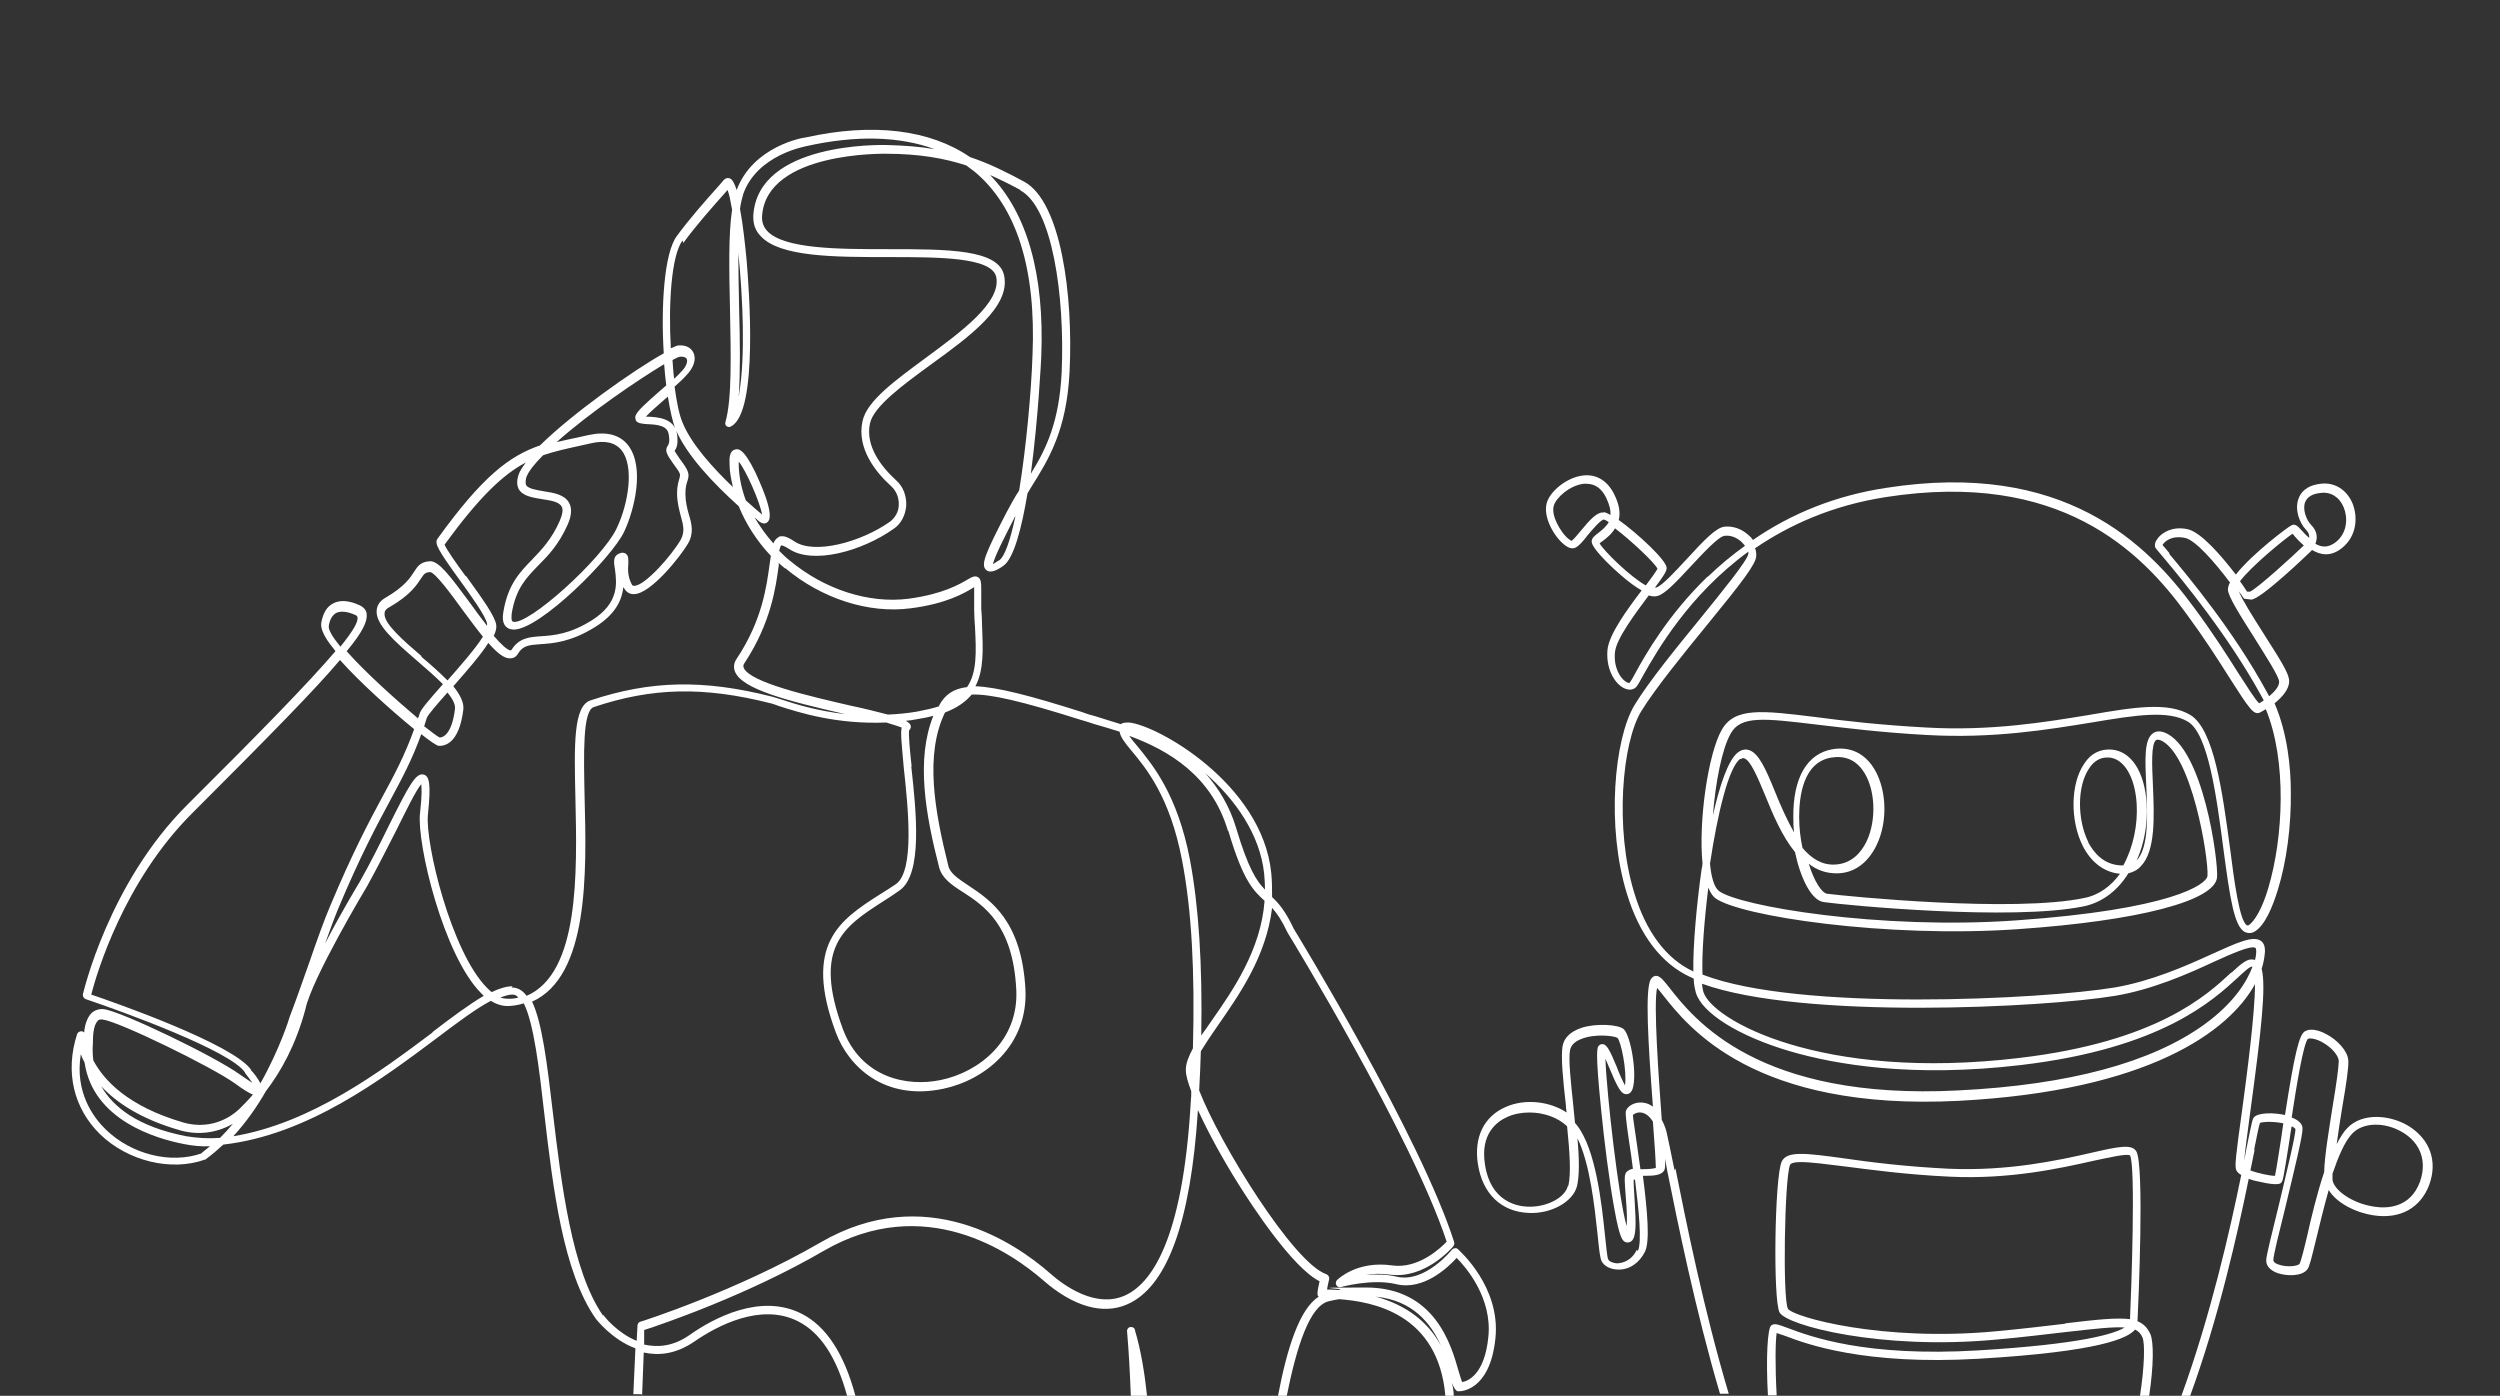 <svg width="600" height="335" viewBox="0 0 600 335" fill="none" xmlns="http://www.w3.org/2000/svg">
<rect x="0" y="0" width="600" height="335" fill="#333333" stroke="none"/>
<g clip-path="url(#clip0_1785_436)">
<path d="M426.6 319.999C427 320.099 427.7 320.399 428.4 320.599C433.6 322.599 447.5 327.699 474.9 326.099C503.8 324.399 510.7 321.199 512.4 319.099C513.3 319.499 513.8 320.099 514.2 320.999C514.8 322.399 514.7 327.799 513.6 334.999H515.8C516.9 327.699 516.9 322.099 516.1 320.199C515.4 318.699 514.5 317.699 513 317.099C513.2 313.199 514.7 279.399 512.7 276.299C511.6 274.499 508.3 275.199 501.8 276.699C493.9 278.499 482 281.099 467.8 280.499C457.3 279.999 448.7 278.899 442.5 277.999C433.1 276.699 428.8 276.199 427.6 278.799C425.9 282.599 425.5 312.099 427.1 314.999C428.8 318.099 451.3 324.099 479.1 321.499C485.8 320.899 491.3 320.199 495.7 319.699C502.8 318.899 507.1 318.399 509.9 318.599C507.5 320.099 499.7 322.599 474.7 324.099C447.7 325.699 434.6 320.799 429 318.699C426.8 317.899 425.9 317.499 425.1 318.099C424.2 318.799 423.8 325.899 424.3 334.899H426.4C426 327.599 426.1 321.799 426.4 319.899L426.6 319.999ZM495.6 317.699C491.2 318.199 485.7 318.899 479.1 319.499C451.8 322.099 430.4 316.099 429.1 314.099C427.8 311.699 428.3 282.699 429.6 279.599C429.8 279.099 430.8 278.899 432.2 278.899C434.6 278.899 438.3 279.399 442.4 279.899C448.7 280.699 457.3 281.899 467.9 282.399C482.3 283.099 494.4 280.399 502.4 278.599C506.2 277.799 510.5 276.799 511.2 277.299C512.6 279.699 511.5 310.199 511.2 316.599C508 316.199 503.2 316.699 495.7 317.599L495.6 317.699Z" fill="white"/>
<path d="M154.1 335L154.5 324.6C158.1 325.4 162.2 325 166.6 322C172.1 318.2 182.6 312.6 191.5 317.1C196.9 319.8 200.8 325.8 203.3 335H205.3C202.6 324.9 198.3 318.3 192.4 315.3C182.6 310.3 171.3 316.3 165.5 320.4C161.5 323.2 157.8 323.4 154.6 322.7V319.2C158.7 317.9 179.5 310.8 197.7 300.2C221.9 286.2 242.6 300.5 250.4 307.3C257.5 313.5 264.6 315.6 270.4 313.1C280.1 309 285.8 293.3 287.5 266.4C290 271.9 293.7 278.6 297.3 284.3C300.3 289.1 310.2 304.3 316.7 307.5C316.5 308.4 316.2 309.7 316.2 310.4C316.2 310.7 316.2 311 316.5 311.2C311.9 314.1 308.9 323.5 306.7 335.1H308.8C311.2 323.2 314.3 313.4 318.9 312.3C319.8 312.1 320.6 311.9 321.4 311.8C329.4 312.4 345.2 315.2 346.9 335.1H348.9C348.9 334 348.7 332.9 348.5 331.9C348.9 333 349.2 333.6 349.8 333.9C349.9 333.9 350.1 333.9 350.2 333.9C350.5 333.9 357.6 333.9 358.9 321.2C360.2 308.9 350.3 300.2 349.9 299.8C349.7 299.6 349.4 299.5 349.1 299.6C348.8 299.6 348.6 299.8 348.4 300C348.4 300 342 308 335.2 306.4C332.8 305.8 330.1 305.8 327.8 306C329.4 305.7 331.3 305.6 333.5 305.9C341.9 307.1 348.5 299.5 348.8 299.1C349 298.8 349.1 298.5 349 298.1C340.9 272.8 311.6 224.7 310.5 222.9C308.5 218.6 306.8 216.7 305.3 215.3C305.3 213.4 305.3 211.5 305.1 209.5C302.9 188 277.5 173.9 270.9 173.4C269.9 173.4 269.3 173.5 269 173.8C266.8 173.1 264.7 172.5 262.9 171.9C261.7 171.6 260.7 171.3 259.7 170.9C247.4 167 239.4 164.9 234.1 164.7C236.2 160.7 235.9 155.7 235.7 150.2C235.7 148.8 235.6 147.5 235.5 146C235.5 144.4 235.5 143.1 235.5 142.1C235.5 139.9 235.5 139 234.7 138.5C233.9 138.1 233.2 138.5 232.2 139.1C230.3 140.2 226.3 142.6 218 143.7C208.5 144.9 197.9 141.5 189.5 134.5C188.6 133.8 187.8 133 187 132.2C187.2 131.5 187.3 131 187.5 130.9C187.5 130.9 187.9 130.8 189.3 131.7C195 135.6 206.9 132.3 214.5 126.9C216.3 125.7 217.3 123.6 217.5 121.4C217.6 119.1 216.8 116.8 215.1 115.3C211.6 112.1 207.6 107.1 208.8 101.6C209.7 97.5 216.7 92.4 223.4 87.5C232.8 80.7 242.5 73.6 241 66.2C239.8 59.8 227.4 59.8 213.1 59.8C201.4 59.8 188.1 59.8 184.1 55.4C183.2 54.4 182.8 53.2 182.9 51.8C184 36.3 212.4 36.9 212.7 36.9C220.6 36.9 226.7 38 231.9 39.7C232.6 40.2 233.2 40.7 233.9 41.2C244 49.6 248.7 64.5 247.8 85.3C247.5 94.1 246.3 107.3 244.6 117.7C243.5 119.4 242.5 121.2 241.5 123.1C236.4 133 235.3 135.6 236.7 136.8C237.7 137.7 239.4 136.8 240.8 135.8C243.3 134.1 245.2 126.8 246.6 118.4C246.9 117.9 247.2 117.4 247.5 116.9C251.7 110.2 256 103.3 256.7 89.2C257.6 70.6 254.6 48.4 245.8 43.6C241.7 41.4 237.6 39.3 232.8 37.7C223.2 31.1 209.5 29.4 193.3 33C192.8 33 180.7 35.1 176.8 45.6C176.3 44.1 175.8 43 175.1 42.8C174.6 42.6 174.1 42.8 173.7 43.2L172.5 44.6C169.1 48.4 165.4 52.6 162.4 56.7C159.4 60.8 158.6 73.5 159.3 84.8C152.1 88.8 137.4 99.2 129.6 106.9C122.3 109.4 115.8 114.3 105 129.3C104.2 130.4 105.2 132.1 110.1 138.9C113 142.9 116.6 147.9 116.9 149.7C116.9 149.8 116.9 150 116.9 150.2C115.5 148.4 114 146.4 112.8 144.7C108 138.2 105.3 134.6 103.2 134.7C101 134.8 100.2 135.9 99.4 137.2C98.5 138.6 97.1 140.8 92.6 143.4C91.2 144.2 90.5 145.2 90.4 146.5C90.1 149.9 94.7 153.9 100 158.5C102.2 160.4 104.5 162.4 106.3 164.2C102.9 168.1 101 170.2 100.7 171.3C100.6 171.7 100.5 172 100.3 172.4C95.2 168.1 87.7 161.4 83.2 156.3C87.1 151.6 88.2 149.1 88 147.4C88 146.8 87.6 145.9 86.4 145.3C85.5 144.9 82.5 143.5 80 144.8C78.4 145.6 77.5 147.2 77.1 149.5C76.9 150.9 77.8 152.9 80 155.6C80.2 155.8 80.3 156 80.5 156.3C74.2 163.7 62.5 175.7 45 193.1C26 212 20 238.3 19.9 238.6C19.8 239.1 20.1 239.6 20.6 239.8C30.1 243 55.5 252.3 58.8 257.4C58.8 257.4 58.8 257.4 58.8 257.5C59.3 258.1 60 259.1 60.6 259.9C60 259.5 59 258.9 57.6 257.9C51.7 253.6 29.1 242.7 24.9 242.2C23.8 242.1 22.8 242.4 22 243.1C20.8 244.3 20.3 246.3 20.2 247.8C20 247.6 19.8 247.5 19.6 247.5C19.1 247.5 18.7 247.7 18.5 248.2C15.6 257.2 17.6 265.9 24 272.2C30.7 278.7 41.1 281.2 49.2 278.3C49.2 278.3 49.4 278.3 49.4 278.2C50.9 277.1 52.3 275.9 53.6 274.7C73.9 272.4 91.8 258.9 104.9 249.1C109.8 245.4 114.2 242.1 117.8 240.2C119.4 241.2 121 241.6 122.7 241.4C123.8 241.3 124.8 241.1 125.7 240.8C128.1 245.5 129.4 256.4 130.6 267C132.7 285 135.1 305.3 143 316.5C143 316.5 146.8 321.5 152.5 323.6L152 334.6H154L154.1 335ZM239.7 134.5C239 135 238.6 135.2 238.3 135.4C238.7 133.5 241.5 128.1 243.4 124.4C243.4 124.2 243.6 124.1 243.7 123.9C242.5 129.5 241.2 133.5 239.8 134.5H239.7ZM244.9 45.7C252.5 49.8 255.6 70.8 254.8 89.4C254.2 101.3 251.1 107.7 247.4 113.7C249.2 100.3 249.9 85.9 249.9 85.6C250.7 65.8 246.5 51.1 237.6 42C240.1 43.1 242.5 44.3 244.9 45.6V45.7ZM330.2 311.2C339.1 312.1 343.4 317.6 345.8 322.9C342.7 317.2 337.5 313.2 330.2 311.2ZM309 223.8C309.3 224.3 338.8 272.5 347.2 298C345.8 299.5 340.4 304.6 334.1 303.7C325.7 302.5 321.1 307 320.9 307.2C320.6 307.5 320.5 308 320.7 308.4C320.9 308.8 321.4 309 321.8 308.9C321.8 308.9 329.3 306.8 335.1 308.2C341.7 309.8 347.6 304.1 349.6 301.9C351.8 304.1 358.2 311.5 357.2 320.9C356.3 330 352.2 331.5 350.9 331.7C350.7 331.2 350.4 330.1 350.1 329.2C348.3 322.8 344.4 309 327.8 309C311.2 309 323.7 309.2 321.4 309.6C320.7 309.6 320 309.5 319.2 309.5C319 309.5 318.7 309.5 318.5 309.5C318.6 308.6 318.9 307.5 319 307C319.1 306.5 318.8 306 318.3 305.8C310.4 303.1 292.7 274.4 287.8 261.7C288 258.5 288.1 255.3 288.2 252.3C289.3 250.5 290.7 248.4 292.3 246.1C297.3 238.9 303.9 229.6 305.3 217.9C306.4 219.1 307.6 220.8 309 223.8ZM303.4 209.7C303.5 211 303.6 212.2 303.6 213.5C301.6 211.5 299.6 208.5 296.7 198.8C295.1 193.4 292.4 189.1 289.3 185.6C296.4 191.8 302.4 200.2 303.4 209.7ZM294.8 199.4C298.4 211.6 300.9 213.8 303.5 216.2C302.6 228.1 295.8 237.8 290.7 245.1C289.9 246.3 289.1 247.4 288.3 248.5C288.6 231.5 287.7 217.6 285.6 206.4C282.6 190.6 276.5 183.4 272.9 179C272.1 178.1 271.5 177.3 271 176.6C280.3 180 290.8 186.1 294.7 199.4H294.8ZM188.4 136.3C197.2 143.7 208.5 147.3 218.5 146C227.2 144.9 231.5 142.3 233.5 141.1C233.5 141.1 233.7 141 233.8 140.9C233.8 141.3 233.8 141.8 233.8 142.3C233.8 143.3 233.8 144.6 233.8 146.3C233.8 147.7 233.9 149.1 234 150.5C234.3 156.5 234.5 161.4 232.1 164.9C228.8 165.3 226.8 166.7 225.4 169.3C225.4 169.3 225.4 169.4 225.4 169.5C223.9 170 222.1 170.4 220 170.8C217.6 171.2 215.3 171.4 213.1 171.5C210.8 170.9 207.7 170.1 203.9 169.3C194.4 167.1 180 163.8 178.5 160.3C178.4 160 178.3 159.6 178.7 159.1C185.1 149.4 186.2 140.8 186.9 135.7C186.9 135.5 186.9 135.3 186.9 135.1C187.4 135.6 187.9 136 188.5 136.5L188.4 136.3ZM218.8 184C218.4 180.4 218 176.3 218.2 175.2C218.3 175.2 218.5 175 218.5 174.8C218.7 174.5 218.6 174.1 218.4 173.8C218.2 173.5 217.9 173.3 217.4 173C218.3 172.9 219.2 172.8 220.1 172.6C221.5 172.4 222.9 172.1 224 171.8C219.8 182.2 222.1 195.4 225.4 208.2C226.1 210.8 228.4 212.4 231.1 214.1C236.2 217.4 243.1 222 243.9 237.4C244.6 249.7 235 257.3 225.8 259.2C217.7 260.9 206.7 258.7 202.3 247C195 227.3 202.5 222.4 212 216.3C213.3 215.5 214.6 214.6 215.9 213.7C221.5 209.8 219.9 194.8 218.7 183.9L218.8 184ZM177.2 60.7C178.3 71.6 178.9 85.6 177.4 94.4C177.4 94.6 177.4 94.8 177.3 95.1C177.7 89.2 177.6 81.7 177.4 74.4C177.3 69.7 177.2 65 177.2 60.7ZM164 58.3C166.9 54.3 170.7 50 174 46.3L174.6 45.6C175 46.5 175.3 48.1 175.7 50.3C174.8 56.3 175 65.1 175.2 74.3C175.4 84.9 175.7 95.8 174.1 101.3C174 101.7 174.1 102.1 174.4 102.3C174.7 102.5 175.1 102.6 175.5 102.3C182.1 98.8 179.7 68.6 179.2 62.6C178.8 58.4 178.3 53.8 177.6 50.1C177.8 48.7 178.1 47.5 178.4 46.5C181.8 37.1 193.2 35.2 193.4 35.1C205.4 32.4 215.9 32.7 224.3 35.8C220.8 35.2 217 34.9 212.6 34.8C211.4 34.8 182 34.1 180.8 51.6C180.7 53.6 181.2 55.3 182.6 56.7C187.2 61.7 200.4 61.7 213.1 61.7C225.4 61.7 238.1 61.7 239.1 66.5C240.3 72.6 230.7 79.6 222.3 85.8C215 91.2 208 96.2 207 101.1C205.6 107.5 210 113.2 213.9 116.7C215.1 117.8 215.8 119.5 215.7 121.2C215.7 122.8 214.8 124.3 213.6 125.2C206.7 130.1 195.4 133.2 190.6 129.9C189.7 129.3 188.7 128.7 187.8 128.7C186.9 128.7 187.2 128.7 186.9 128.9C186.3 129.2 185.9 129.7 185.6 130.4C183.9 128.5 182.4 126.4 181.1 124.2C181.4 124.4 181.7 124.7 181.9 124.9C183 125.9 183.8 125.7 184.2 125.3C186.2 123.7 182.1 115.2 181.3 113.4C178.4 107.4 177.1 107.7 176.4 107.9C175.1 108.2 175 109.9 175.1 111.5C175.1 113.3 175.5 115.1 175.9 116.9C171.2 112.4 165.9 106.6 163.8 101.4C163 99.5 162.4 96.5 161.9 92.8C162.9 91.9 163.9 91 164.6 90.2C166.5 88.3 167.2 86.2 166.4 84.6C165.8 83.4 164.6 82.8 162.9 82.9C162.5 82.9 161.9 83.2 161 83.6C160.4 73 161.1 61.4 163.8 57.7L164 58.3ZM179 120.1C178 117.4 177.4 114.6 177.3 111.9C177.3 111.4 177.3 111.1 177.3 110.8C179 112.8 182.4 120.5 182.9 123.5C181.9 122.7 180.6 121.5 179 120.1ZM161.8 90.9C161.6 89.5 161.5 87.9 161.4 86.4C162.3 85.9 163 85.6 163.3 85.6C163.7 85.6 164.5 85.6 164.8 86.1C165.1 86.7 164.8 88 163.3 89.4C162.9 89.9 162.3 90.4 161.8 90.9ZM130.5 109.2C133.2 108.3 135.9 107.7 139.1 107C140 106.8 140.9 106.6 141.8 106.4C145.2 105.6 147.7 106.2 149.2 108.1C152.2 111.9 150.9 120.7 148 126.8C144.5 134.2 126.6 150.3 123.1 149.2C122.6 149 122.8 147.7 122.8 147.3C123.8 141.2 126.3 138.7 129.2 135.7C131.5 133.4 134.1 130.7 136.2 126C137.2 123.8 137.3 122 136.6 120.7C135.5 118.7 133 118.3 130.5 117.9C128.7 117.6 126.9 117.3 126.3 116.5C126.1 116.1 126.1 115.4 126.3 114.6C126.8 113.2 128.2 111.4 130.3 109.3L130.5 109.2ZM111.7 138.2C109.7 135.5 107.1 131.8 106.7 130.7C115.1 119.2 120.7 113.9 126.2 111C125.4 112.1 124.8 113 124.5 113.8C124 115.3 124 116.4 124.5 117.4C125.5 119.1 127.8 119.4 130.1 119.8C132.1 120.1 134.2 120.4 134.8 121.6C135.2 122.3 135 123.5 134.3 125.1C132.4 129.4 130 131.9 127.8 134.2C124.8 137.3 121.9 140.2 120.8 146.9C120.3 149.7 121.4 150.7 122.5 151C122.7 151 123 151.1 123.3 151.1C129.6 151.1 146.9 133.8 149.8 127.6C152.3 122.3 154.8 112 150.7 106.8C148.7 104.3 145.5 103.5 141.3 104.4C140.4 104.6 139.5 104.8 138.6 105C136.8 105.4 135.2 105.7 133.6 106.1C141.3 99.2 153.2 91.1 159.4 87.4C159.5 89.1 159.7 90.8 159.9 92.5C159.4 92.9 158.9 93.4 158.4 93.8C155.1 96.7 153.1 98.5 152.6 99.6C152.3 100.2 152.6 100.7 152.6 100.9C153 101.6 154 101.7 155.4 101.8C158 101.9 160.2 102.2 160.5 104.3C160.8 106.1 160.5 106.6 160.3 106.9C159.5 108.1 159.9 108.9 161.6 111.3C163.4 113.7 163.3 113.8 163.1 114.7C162.9 115.4 162.5 116.4 162.5 118.4C162.5 120.6 163 122.3 163.4 123.9C164 126 164.4 127.6 163.4 129.5C161.2 133.3 154.8 140.6 152.2 140.6C152 140.6 151.8 140.6 151.6 140.2C150.6 138.3 150.7 136.5 150.8 135.3C150.8 134.3 150.9 133.4 150.2 132.9C149.5 132.4 148.7 132.8 148.5 132.9C147.1 133.5 147.3 135 147.6 136.7C148 139.9 148.7 144.7 142 148.9C136.7 152.2 132.9 152.5 129.8 152.7C127 152.9 124.6 153.1 122.8 155.9C122.7 156.1 122.6 156.1 122.6 156.1C121.8 156.1 120.2 154.6 118.5 152.6C119 151.6 119.2 150.7 119.1 150C118.8 147.9 116 144 111.9 138.3L111.7 138.2ZM101.2 157.5C96.9 153.8 92 149.6 92.3 147.2C92.3 147 92.3 146.3 93.5 145.7C98.5 142.8 100 140.4 101 138.9C101.8 137.7 102 137.4 103.2 137.3C104.4 137.3 108.5 142.9 111.1 146.5C112.9 148.9 114.5 151.1 115.9 152.8C114.1 155.7 110.3 160 107.4 163.3C105.6 161.5 103.4 159.5 101.1 157.6L101.2 157.5ZM102.4 172.4C102.6 171.6 105.1 168.8 107.4 166.2C108.6 167.7 109.3 169 109.2 170.1C108.6 175.2 106.9 177 105.5 177C104.9 176.7 103.6 175.7 101.8 174.3C102 173.7 102.2 173.1 102.4 172.4ZM78.9 150.3C79.1 148.7 79.8 147.6 80.7 147.1C81.1 146.9 81.7 146.8 82.2 146.8C83.2 146.8 84.4 147.2 85.3 147.6C85.7 147.8 85.8 148 85.8 148.2C86 149.3 84.6 151.6 81.7 155.2C79.9 153 78.8 151.2 78.9 150.3ZM60.3 256.8C56.1 250.6 27.5 240.6 21.9 238.7C23.1 234 29.6 211.6 46.2 195.1C64.9 176.4 75.8 165.3 81.6 158.4C86.3 163.7 94 170.6 99.4 175C97.2 181.1 94.8 185.7 91.8 191.2C88.5 197.3 84.5 204.9 79.3 217.3C77.8 220.8 76.2 225.3 74.4 230.5C72.9 234.7 71.3 239.4 69.5 244.1C69.5 244.2 67.2 251.7 62.5 260C61.9 258.8 60.9 257.5 60.2 256.8H60.3ZM23.4 245C23.7 244.7 24.1 244.6 24.7 244.7C28.6 245.2 50.8 256 56.5 260.1C58.4 261.5 59.7 262.3 60.7 262.7C59.6 264 58.5 265.1 57.5 266.1C53.8 269.6 48.8 270.8 44 269.4C30.6 265.5 24.9 259.2 22.4 254.5C22.2 253 22.2 251.6 22.3 250.3C22.3 250.3 22.3 250.3 22.3 250.2C22.3 249.2 22.3 246 23.5 245H23.4ZM48.4 276.8C41 279.4 31.6 277.1 25.4 271.1C22.4 268.2 17.9 262.1 19.4 253C19.6 253.6 19.9 254.3 20.3 255C22.3 268.8 37.4 273.3 44.3 274.6C46.3 275 48.4 275.2 50.4 275.1C49.7 275.6 49.1 276.2 48.4 276.7V276.8ZM52.8 273.1C52.6 273.1 52.5 273.1 52.3 273.1C49.8 273.3 47.3 273.1 44.7 272.7C32.9 270.4 27.1 265.6 24.3 260.7C27.9 264.6 33.8 268.6 43.3 271.3C47.6 272.5 52.1 271.9 55.9 269.7C54.9 270.9 53.9 272 52.8 273.1ZM103.8 247.8C91.4 257.1 74.7 269.6 56 272.7C59.1 269.3 61.7 265.6 63.8 261.9C67.4 257.2 71 250.8 73.3 242.2C74.8 234.9 87.9 213 88.1 212.7C90.6 208.2 93 203.4 95.2 199.1C97.4 194.7 99.8 189.7 101.1 188.2C101.2 189 101.3 190.9 100.8 195.2C100 202.4 106.4 229.3 115.5 238.4C115.7 238.6 115.9 238.8 116.1 239C112.7 241 108.6 244 103.8 247.7V247.8ZM122.5 239.7C121.7 239.7 120.9 239.7 120.1 239.4C121.2 239 122.1 238.7 122.9 238.7C123.7 238.7 123.9 238.9 124.4 239.4C123.8 239.6 123.1 239.7 122.4 239.7H122.5ZM123 236.7C121.6 236.7 119.9 237.2 118 238.1C117.6 237.8 117.3 237.5 116.9 237.1C108.3 228.5 102 202.3 102.7 195.5C103.5 187.9 103 186.3 101.7 185.9C99.8 185.4 98.2 188.4 93.3 198.2C91.2 202.5 88.8 207.3 86.3 211.7C86 212.2 81.8 219.1 78 226.5C79.2 223.2 80.2 220.4 81.2 218C86.4 205.6 90.4 198.1 93.7 192C96.6 186.6 99 182.1 101.1 176.2C103.2 177.9 104.8 178.9 105.2 179C106.7 179.1 110.2 178.5 111.2 170.3C111.4 168.6 110.4 166.7 108.8 164.7C112.5 160.5 115.5 157 117.2 154.3C119.3 156.7 121 158.1 122.5 158C123 158 123.8 157.8 124.3 156.9C125.5 154.9 127 154.8 129.7 154.6C132.8 154.4 137 154.1 142.8 150.5C147.8 147.4 149.3 143.9 149.6 140.9C149.6 140.9 149.7 141.1 149.8 141.2C150.3 142.1 151.1 142.6 152.1 142.6C156.2 142.6 163.4 133.4 165.1 130.5C166.6 127.9 166 125.7 165.3 123.4C164.9 121.9 164.5 120.4 164.5 118.5C164.5 116.8 164.8 116 165 115.4C165.5 113.8 165.4 113.1 163.2 110.2C162.3 108.9 162 108.4 161.9 108.2C162.4 107.5 162.8 106.6 162.5 104.2C161.9 100.3 157.7 100.1 155.5 100C155.3 100 155.2 100 155 100C156 98.9 158.1 97.1 159.8 95.6C160 95.5 160.1 95.3 160.3 95.2C160.8 98.4 161.4 101.2 162.1 102.9C164.7 109.2 171.2 116 177.3 121.5C179 125.7 181.6 129.8 185 133.4C184.9 134 184.8 134.7 184.7 135.5C184 140.5 183 148.8 176.8 158.1C176.1 159.1 176 160.2 176.4 161.2C178.1 165.4 188.9 168.2 202.9 171.4C196.1 170.6 190.9 169 187.6 167.9C186.7 167.6 185.9 167.4 185.3 167.2C168.8 163 156.1 163.3 141.7 168.1C137.6 169.5 137.8 178.7 138.1 191.6C138.5 209.5 139.1 233.5 126.4 239C125.4 237.7 124.3 237 122.8 237L123 236.7ZM144.7 315.7C137.2 304.9 134.7 283.9 132.7 267.1C131.3 255.1 130.1 245.4 127.7 240.4C141.3 234.3 140.8 209.7 140.3 191.2C140.1 181.1 139.8 170.6 142.5 169.7C156.5 165 168.8 164.7 185 168.8C185.5 168.9 186.2 169.2 187.1 169.5C191.8 171 200.8 173.9 212.7 173.4C214.3 173.9 215.6 174.3 216.4 174.6C216.1 175.9 216.4 178.6 216.9 184.2C217.9 193.5 219.6 209 215 212.2C213.7 213.1 212.4 213.9 211.1 214.7C201.6 220.8 192.7 226.6 200.6 247.8C203.6 255.9 212.2 264.3 226.4 261.3C236.4 259.2 246.8 250.9 246.1 237.4C245.2 221 237.8 216.1 232.4 212.5C230 210.9 228 209.6 227.6 207.8C224.3 194.6 221.9 181.1 226.8 171C229.7 169.9 231.8 168.4 233.2 166.7C237.6 166.5 245.3 168.3 259.5 172.8C260.5 173.1 261.6 173.4 262.7 173.8C264.5 174.3 266.5 174.9 268.7 175.6C268.9 176.9 270 178.3 271.5 180.1C275 184.3 280.8 191.2 283.7 206.5C286 218.4 286.8 233.2 286.3 251.6C285.3 253.5 284.6 255.2 284.6 256.7C284.6 258.2 285.1 259.7 285.9 261.9C285.9 262.7 285.9 263.4 285.8 264.2C283.9 298.1 276.1 308.3 269.8 311C263 313.9 255.6 308.8 251.9 305.5C243.8 298.4 222.2 283.5 196.9 298.2C176.9 309.8 153.9 317.2 153.7 317.2C153.3 317.3 153 317.7 153 318.1L152.8 321.8C148.1 319.9 145 315.9 144.8 315.6L144.7 315.7Z" fill="white"/>
<path d="M272.4 319.2C272.3 318.7 271.8 318.4 271.3 318.5C270.8 318.5 270.4 319.1 270.5 319.6C270.9 324.2 271.2 329.6 271.4 335.1H275.3C274.7 329.4 273.8 324 272.4 319.3V319.2Z" fill="white"/>
<path d="M401.899 280.9C400.999 276.4 400.299 273.2 399.999 271.8C399.699 270.5 399.199 269.5 398.799 268.7C398.799 268.7 398.799 268.5 398.799 268.4C398.099 258.7 396.799 241 397.699 237.1C398.099 237.5 398.599 238.2 399.099 238.8C405.099 246.4 420.899 266.7 470.099 264.2C515.699 261.8 534.999 247.5 541.199 236.2C541.199 243.3 539.199 258.4 538.099 266.5C536.599 277.3 536.299 279.9 536.699 280.8C536.799 281 536.999 281.5 537.899 282C535.199 295.3 530.499 315.9 523.499 335.1H525.599C532.499 316.2 536.999 296.1 539.699 282.9C540.199 283.1 540.699 283.3 541.299 283.4C541.499 283.4 546.099 284.7 547.299 284C547.899 283.6 547.899 283.6 549.499 273.5C549.599 272.5 549.799 271.5 549.999 270.3C550.599 270.6 550.899 270.9 550.899 271C550.999 272.3 548.599 282.1 546.899 289.3C545.099 296.6 543.999 301.1 543.899 302.3C543.799 303.7 544.699 304.8 546.499 305.5C548.699 306.3 552.499 306.4 553.799 304.6C554.299 303.9 554.699 302.2 555.899 297.3C556.699 294 557.699 289.8 558.899 285.6C560.599 288.5 564.999 291 569.799 291.7C576.099 292.6 580.899 289.9 582.999 284.4C585.099 278.7 583.199 273.4 577.999 270.2C573.499 267.5 566.799 267 563.299 270.8C562.399 271.7 561.599 273.1 560.799 274.6C561.199 271.6 561.699 268.4 562.199 265.4C563.099 260.2 563.699 256.1 563.599 254.5C563.399 252.1 560.899 249.6 558.499 248.3C556.399 247.1 554.399 246.8 553.199 247.5C551.799 248.3 550.699 252.8 548.399 267.6C545.699 267 542.099 267 540.999 268.1C540.599 268.5 540.499 269 539.199 275.4C538.999 276.4 538.799 277.4 538.599 278.5C538.799 276.2 539.499 271.3 540.099 266.6C542.699 247.5 543.899 236.8 542.799 232.5C543.299 231 543.499 229.6 543.599 228.3C543.599 227.1 543.299 226.3 542.599 225.8C540.699 224.5 536.999 226.2 530.799 229C524.699 231.8 516.299 235.5 507.499 237C490.599 239.8 431.699 242.9 408.599 233.9C408.399 229 408.999 221.1 409.999 213C410.399 214.1 410.999 215 411.599 215.5C417.299 219.9 452.899 225.2 484.299 223C513.299 221 531.699 216.2 532.099 210.5C532.399 206.6 528.799 179.5 519.499 175.8C518.099 175.3 517.199 175.6 516.699 176C514.599 177.5 514.799 182.1 515.099 188.5C515.399 195.1 515.799 203.4 512.799 206.5C514.699 202.3 515.499 197.4 515.199 192.8C514.699 185.2 511.499 180.3 506.799 179.9C504.099 179.7 501.799 180.8 500.199 183.3C496.899 188.1 496.799 197 499.899 203.1C501.899 207 505.099 209.4 508.799 209.7C506.699 212.6 503.799 214.8 500.299 215.5C483.299 219.1 443.299 215.1 438.499 214.5C437.199 214.3 435.399 211.5 434.099 207.3C435.999 208.8 438.199 209.6 440.799 209.6C444.899 209.6 448.199 207.2 450.299 203C453.299 197 452.799 188.5 449.199 183.6C446.899 180.5 443.699 179.2 439.899 179.8C433.699 180.8 430.299 186.7 430.399 196.1C430.399 197.3 430.399 198.5 430.599 199.8C428.799 196.7 427.299 193.2 425.999 190C423.799 184.6 422.099 180.7 419.699 180C419.099 179.8 418.199 179.8 417.199 180.5C414.699 182.3 412.599 189 411.099 195.7C411.699 187.8 413.299 179.6 415.399 176C417.799 171.7 423.499 172.4 435.999 173.9C442.899 174.7 451.399 175.8 462.499 176.4C478.399 177.3 491.499 175.1 501.999 173.4C512.699 171.6 520.399 170.4 525.099 173.2C529.999 176.1 531.999 191.4 533.599 203.6C535.199 215.6 536.199 222.4 538.799 223.7C539.299 223.9 539.999 224.1 540.899 223.7C543.599 222.3 545.499 217.4 546.699 213.5C548.799 206.7 549.899 198.2 549.799 190.1C549.799 184.2 548.999 176 545.899 168.8C547.599 167.4 549.399 165.5 549.399 163.5C549.399 161.5 546.999 158 543.099 151.8C540.799 148.2 538.099 143.9 537.299 141.9C537.699 142.4 537.999 142.9 538.299 143.3L538.599 143.7L540.299 143.9C542.599 143.9 554.299 132.6 554.399 132.5C554.499 132.4 554.699 132.2 554.899 132C556.899 133.2 559.399 133.7 562.099 131.5C565.699 128.6 565.899 124 564.599 120.8C563.199 117.5 560.299 115.7 556.999 116.1C553.399 116.5 552.099 118.3 551.599 119.8C550.699 122.4 551.899 125.5 553.399 127.1C554.099 127.8 554.299 128.5 554.199 129.1C553.599 128.6 552.999 128 552.499 127.4C551.499 126.3 550.899 125.7 550.099 126C549.399 126.2 540.399 133 536.599 137.9C533.299 133.6 528.299 127.7 524.999 127C521.199 126.2 518.999 128 518.299 128.7C517.999 129 516.999 130.1 517.199 131.1C517.199 131.5 517.399 131.6 519.399 134C523.999 139.5 534.599 152.3 542.599 166.8C542.799 167.2 543.099 167.7 543.299 168.1C542.899 168.4 542.499 168.6 542.199 168.8C541.299 168 539.299 164.8 537.099 161.4C534.399 157.1 530.999 151.8 526.699 146C515.299 130.4 495.299 110.4 452.599 117.1C440.799 118.9 430.099 123.1 420.699 129.6C420.399 129.1 419.999 128.7 419.499 128.3C417.899 126.9 415.899 126.2 413.899 126.4C411.899 126.6 409.099 129.5 404.699 134.3C401.999 137.2 398.899 140.6 397.499 141C397.499 141 397.299 141 397.199 141C399.299 138.2 399.999 137.1 399.999 136.3C399.999 134.5 392.999 128 388.499 124.8C388.899 123.2 388.699 121.2 387.399 118.6C385.799 115.4 383.199 113.8 380.099 114.1C375.999 114.5 371.899 118 371.199 120.8C370.299 124.2 373.099 128.9 375.399 130.7C376.499 131.6 377.399 131.8 378.199 131.4C378.899 131 379.799 130.1 380.999 128.5C381.999 127.3 384.199 124.7 384.899 124.7C385.199 124.7 385.599 125 386.099 125.3C385.499 126.4 384.499 127.2 383.599 127.9C382.699 128.6 381.999 129.1 381.999 130C381.999 131.8 388.399 137.8 391.699 140.2C392.499 140.8 393.299 141.3 393.999 141.7C390.499 146.3 386.199 152.2 385.799 155.9C385.399 160.3 387.299 163.6 389.299 164.9C390.399 165.6 391.499 165.7 392.299 165.2C392.799 164.9 393.099 164.4 394.299 162.2C397.599 156.4 405.099 143 419.599 132.4C419.599 132.6 419.599 132.8 419.599 132.9C419.499 134.4 413.199 142.1 408.099 148.4C402.299 155.5 395.699 163.6 392.299 169.2C387.399 177.3 385.499 198.3 390.399 214.3C393.399 224.3 398.699 231.3 405.699 234.5C405.999 234.6 406.199 234.7 406.499 234.9C406.499 236.3 406.799 237.4 406.999 238.2C408.399 243.1 417.299 248.7 429.599 252.3C440.499 255.5 458.999 258.7 485.099 255.6C518.799 251.6 531.099 240.1 537.099 234.6C538.699 233.1 540.099 231.8 540.599 232C539.299 235.5 536.199 240.7 528.999 245.9C516.399 255 496.499 260.4 469.999 261.7C421.899 264.2 406.499 244.5 400.699 237.1C399.099 235.1 398.399 234.2 397.399 234.2C397.099 234.2 396.599 234.4 396.199 235C394.799 237.4 395.499 249.6 396.699 265.6C395.499 264.7 394.399 264.6 393.699 264.6C391.999 264.6 390.499 265.6 390.199 266.7C390.099 267.3 390.199 268.6 390.999 274.1C391.299 275.9 391.599 278.1 391.899 280.5C391.099 280.7 390.499 281 390.199 281.5C389.799 282.2 389.899 283.6 390.199 287.4C390.499 291.2 390.499 292.5 390.399 294.3C388.499 287.8 385.599 262.6 385.299 254.1C385.599 254.8 385.899 255.5 386.199 256.2C388.199 261 389.099 262.7 390.399 262.6C390.799 262.6 391.399 262.4 391.799 261.4C392.999 257.9 391.399 248.6 389.699 247C388.499 245.9 383.099 245.5 379.499 246.7C376.899 247.6 375.299 249.1 374.999 251.2C374.599 253.7 375.099 259 375.799 265.1C375.799 265.7 375.899 266.4 375.999 267C371.899 264.3 365.999 263.6 361.299 265.7C356.099 268 353.699 273 354.699 279.4C355.799 286.5 360.299 290.8 366.799 291.1C372.299 291.4 377.599 288.4 378.499 284.6C379.099 282 378.999 277.9 378.599 273.2C381.599 279.3 382.699 289.6 383.399 296.1C383.799 300.1 383.999 301.9 384.399 302.7C385.099 304 386.699 304.7 388.499 304.7C391.199 304.7 393.499 303 394.799 300.4C395.999 297.9 395.399 290.9 394.299 282.2C394.499 282.2 394.699 282.2 394.899 282.2C397.099 282.2 398.999 282 399.499 280.7C399.599 280.4 399.699 279.8 399.599 278.1C399.799 278.9 399.899 279.8 400.099 280.8C402.599 293.2 406.899 314.5 412.799 334.5H414.899C408.899 314.4 404.599 292.9 402.099 280.4L401.899 280.9ZM564.499 272.1C567.099 269.3 572.399 269.2 576.699 271.8C580.999 274.4 582.499 278.8 580.799 283.6C578.499 289.9 572.899 290.1 569.799 289.6C564.399 288.8 559.999 285.5 559.799 283.1C559.799 282.7 559.799 282.2 559.799 281.7C561.199 277.6 562.699 274 564.499 272.1ZM553.999 249.3C554.499 249.1 555.799 249.3 557.299 250.1C559.499 251.3 561.299 253.3 561.299 254.7C561.299 256 560.699 260.4 559.899 265.1C558.999 270.9 557.899 277.3 557.799 281.3C556.099 286.4 554.699 292.2 553.699 296.7C552.999 299.7 552.199 302.8 551.899 303.3C551.499 303.9 548.799 304.2 546.899 303.5C546.499 303.4 545.599 303 545.599 302.4C545.599 301.3 547.099 295.4 548.499 289.7C550.999 279.3 552.699 272.3 552.599 270.8C552.599 269.7 551.599 268.8 549.999 268.2C551.199 260.3 552.799 250.6 553.899 249.3H553.999ZM540.999 275.9C541.599 272.9 542.099 270.3 542.399 269.5C543.099 269.2 545.699 269.1 547.999 269.6C547.799 270.7 547.699 271.9 547.499 273.1C546.899 276.9 546.299 280.8 545.999 282.2C544.799 282.2 541.899 281.6 540.099 280.9C540.499 279.1 540.799 277.4 541.099 276L540.999 275.9ZM553.199 120.6C553.699 119.3 554.899 118.5 556.999 118.3C559.399 118 561.499 119.3 562.499 121.8C563.499 124.2 563.399 127.9 560.599 130.1C558.799 131.5 557.199 131.4 555.699 130.5C556.199 129.2 556.299 127.6 554.599 125.9C553.499 124.7 552.599 122.3 553.199 120.6ZM550.199 128.1C550.399 128.3 550.599 128.5 550.799 128.8C551.299 129.4 552.099 130.2 552.899 130.9C552.899 131 552.699 131.1 552.599 131.2C550.899 132.9 541.699 141.3 539.999 142H539.299C538.899 141.4 538.399 140.6 537.599 139.5C540.199 136 548.099 129.5 550.199 128.1ZM384.999 123C383.299 122.8 381.699 124.6 379.299 127.5C378.599 128.4 377.599 129.5 377.199 129.8C376.799 129.7 375.699 128.9 374.599 127.2C373.499 125.5 372.399 123.2 372.899 121.4C373.399 119.5 376.699 116.5 380.099 116.1C380.299 116.1 380.499 116.1 380.699 116.1C382.799 116.1 384.399 117.2 385.499 119.5C386.299 121.2 386.599 122.5 386.499 123.6C385.899 123.2 385.299 123 384.999 122.9V123ZM383.899 130.4C384.099 130.2 384.399 130 384.699 129.8C385.499 129.2 386.799 128.2 387.599 126.8C391.299 129.6 397.099 135 397.799 136.5C397.499 137.1 396.299 138.8 394.999 140.5C391.199 138.4 384.899 132.2 383.899 130.4ZM409.799 138.4C400.299 147.6 394.899 157.1 392.399 161.7C391.899 162.7 391.299 163.6 391.099 163.9C390.899 163.9 390.599 163.9 390.199 163.6C388.899 162.8 387.199 160.2 387.599 156.5C387.899 153.3 392.499 147.2 395.699 142.9C396.599 143.2 397.299 143.2 397.899 143C399.599 142.5 402.099 139.9 405.899 135.8C408.699 132.8 412.499 128.7 413.899 128.6C415.299 128.4 416.799 129 417.899 130C418.199 130.3 418.499 130.6 418.799 131C415.699 133.2 412.699 135.7 409.899 138.4H409.799ZM501.199 202.1C498.499 196.7 498.499 188.6 501.399 184.4C502.499 182.7 503.999 181.8 505.699 181.8C507.399 181.8 505.999 181.8 506.199 181.8C509.799 182.1 512.399 186.5 512.799 192.9C513.099 197.9 511.999 203.3 509.599 207.7C509.399 207.7 509.199 207.7 508.999 207.7C504.799 207.5 502.499 204.6 501.199 202.2V202.1ZM439.699 181.8C443.499 181.2 445.799 183.1 446.999 184.8C450.099 189 450.499 196.8 447.899 202.1C446.699 204.5 444.399 207.4 440.199 207.5C437.199 207.6 434.699 206 432.599 203.5C432.099 201.2 431.799 198.7 431.799 196.1C431.799 191.2 432.699 182.9 439.599 181.8H439.699ZM417.799 182.2C418.199 181.9 418.399 181.9 418.599 182C420.099 182.4 421.899 186.7 423.599 190.8C425.499 195.5 427.699 200.7 430.799 204.5C432.099 210.7 434.699 216.1 437.699 216.5C442.499 217.2 482.899 221.1 500.199 217.5C504.799 216.5 508.399 213.5 510.799 209.6C511.999 209.3 512.999 208.8 513.799 207.9C517.399 204.2 516.999 195.8 516.699 188.4C516.499 184 516.199 178.4 517.499 177.6C517.699 177.5 517.999 177.5 518.399 177.6C525.999 180.6 530.099 206 529.799 210.2C529.599 212.3 520.999 218.3 483.799 220.9C451.299 223.2 417.199 217.5 412.499 213.8C411.399 212.9 410.699 210.5 410.399 207.3C412.199 195.3 414.899 184 417.699 182.1L417.799 182.2ZM520.699 132.8C519.999 132 519.399 131.2 518.999 130.8C519.399 130.1 520.999 128.4 524.399 129.1C526.899 129.6 531.499 134.9 535.199 139.8C534.799 140.5 534.699 141.1 534.699 141.6C534.899 143.3 537.199 147 540.999 153C543.499 157 546.999 162.4 546.999 163.6C546.999 164.8 545.899 166 544.599 167.1C544.399 166.7 544.199 166.4 543.999 166C535.999 151.3 525.199 138.4 520.599 132.9L520.699 132.8ZM406.299 233.1C399.899 230.1 394.999 223.6 392.199 214.2C387.499 198.9 389.299 178.2 393.899 170.7C397.299 165.2 403.799 157.2 409.599 150.1C418.099 139.7 421.499 135.3 421.499 133.4C421.499 132.8 421.499 132.2 421.199 131.6C429.399 126 439.699 121.3 452.599 119.3C494.299 112.8 513.799 132.2 524.799 147.4C528.999 153.1 532.399 158.4 535.099 162.7C539.899 170.2 540.899 171.7 542.399 171C542.399 171 542.999 170.7 543.799 170.2C548.899 182.6 547.999 201 544.399 213.1C542.999 217.9 541.099 221.2 539.599 222.1C539.399 222.1 539.399 222.1 539.299 222.1C537.499 221.2 536.199 211.4 535.199 203.5C533.399 190.2 531.399 175.1 525.699 171.6C520.299 168.4 512.299 169.7 501.299 171.6C490.899 173.3 477.899 175.5 462.199 174.6C451.199 174 442.599 173 435.799 172.1C422.799 170.5 416.299 169.7 413.199 175.2C409.999 180.8 407.599 196.9 408.599 207.2C408.599 207.7 408.499 208.1 408.399 208.5C407.199 217 406.299 226.8 406.399 233.2L406.299 233.1ZM535.499 233.4C529.699 238.8 517.699 250 484.699 253.9C436.999 259.6 410.699 244.7 408.799 238C408.699 237.5 408.499 236.8 408.499 236.1C432.599 244.8 490.799 241.8 507.599 239C516.599 237.5 525.199 233.7 531.399 230.8C535.599 228.9 540.299 226.8 541.299 227.5C541.399 227.5 541.499 227.9 541.499 228.3C541.499 228.5 541.499 229.3 541.199 230.4C539.499 229.8 537.999 231.2 535.599 233.4H535.499ZM376.299 284.6C375.599 287.5 371.099 289.8 366.599 289.6C363.999 289.5 357.699 288.3 356.399 279.5C355.199 272.1 359.299 269.1 361.899 268C363.499 267.3 365.299 267 367.099 267C370.499 267 373.899 268.2 376.099 270.3C376.699 276.1 377.099 281.7 376.399 284.6H376.299ZM392.799 300C391.399 302.9 388.999 303.1 388.299 303.2C387.199 303.2 386.299 302.8 385.999 302.3C385.699 301.8 385.499 299.1 385.199 296.5C384.399 288.8 382.999 275.9 378.499 270.1C378.299 269.9 378.199 269.7 377.999 269.5C377.899 268.2 377.699 266.8 377.599 265.4C376.999 259.7 376.399 254.3 376.799 252.1C376.999 250.9 377.899 250 379.399 249.4C382.699 248 387.499 248.6 388.199 249.1C388.999 249.9 390.499 256.8 389.999 260.5C389.399 259.4 388.499 257.4 387.999 256C386.299 251.9 385.699 250.9 384.799 250.6C384.399 250.6 383.999 250.6 383.799 250.9C383.299 251.3 382.799 251.8 384.299 266.6C384.999 273.6 386.199 283.5 387.499 290.4C388.699 297.1 389.399 297.8 390.099 298.1C390.599 298.3 391.099 298.2 391.499 297.9C392.699 297 392.699 294 392.299 287.9C392.199 286 391.999 283.7 392.099 283.1C392.099 283.1 392.299 283.1 392.399 283.1C393.299 290.3 394.099 298.1 393.099 300.2L392.799 300ZM397.399 280.3C396.899 280.5 395.399 280.6 394.499 280.6C394.199 280.6 393.999 280.6 393.699 280.6C393.399 278.5 393.099 276.4 392.799 274.2C392.399 271.3 391.899 268.3 391.899 267.6C392.099 267.4 392.799 266.9 393.799 267C394.899 267.1 395.899 267.9 396.699 269.2C397.099 274.2 397.399 279.1 397.399 280.3Z" fill="white"/>
</g>
<defs>
<clipPath id="clip0_1785_436">
<rect width="600" height="335" fill="white"/>
</clipPath>
</defs>
</svg>
